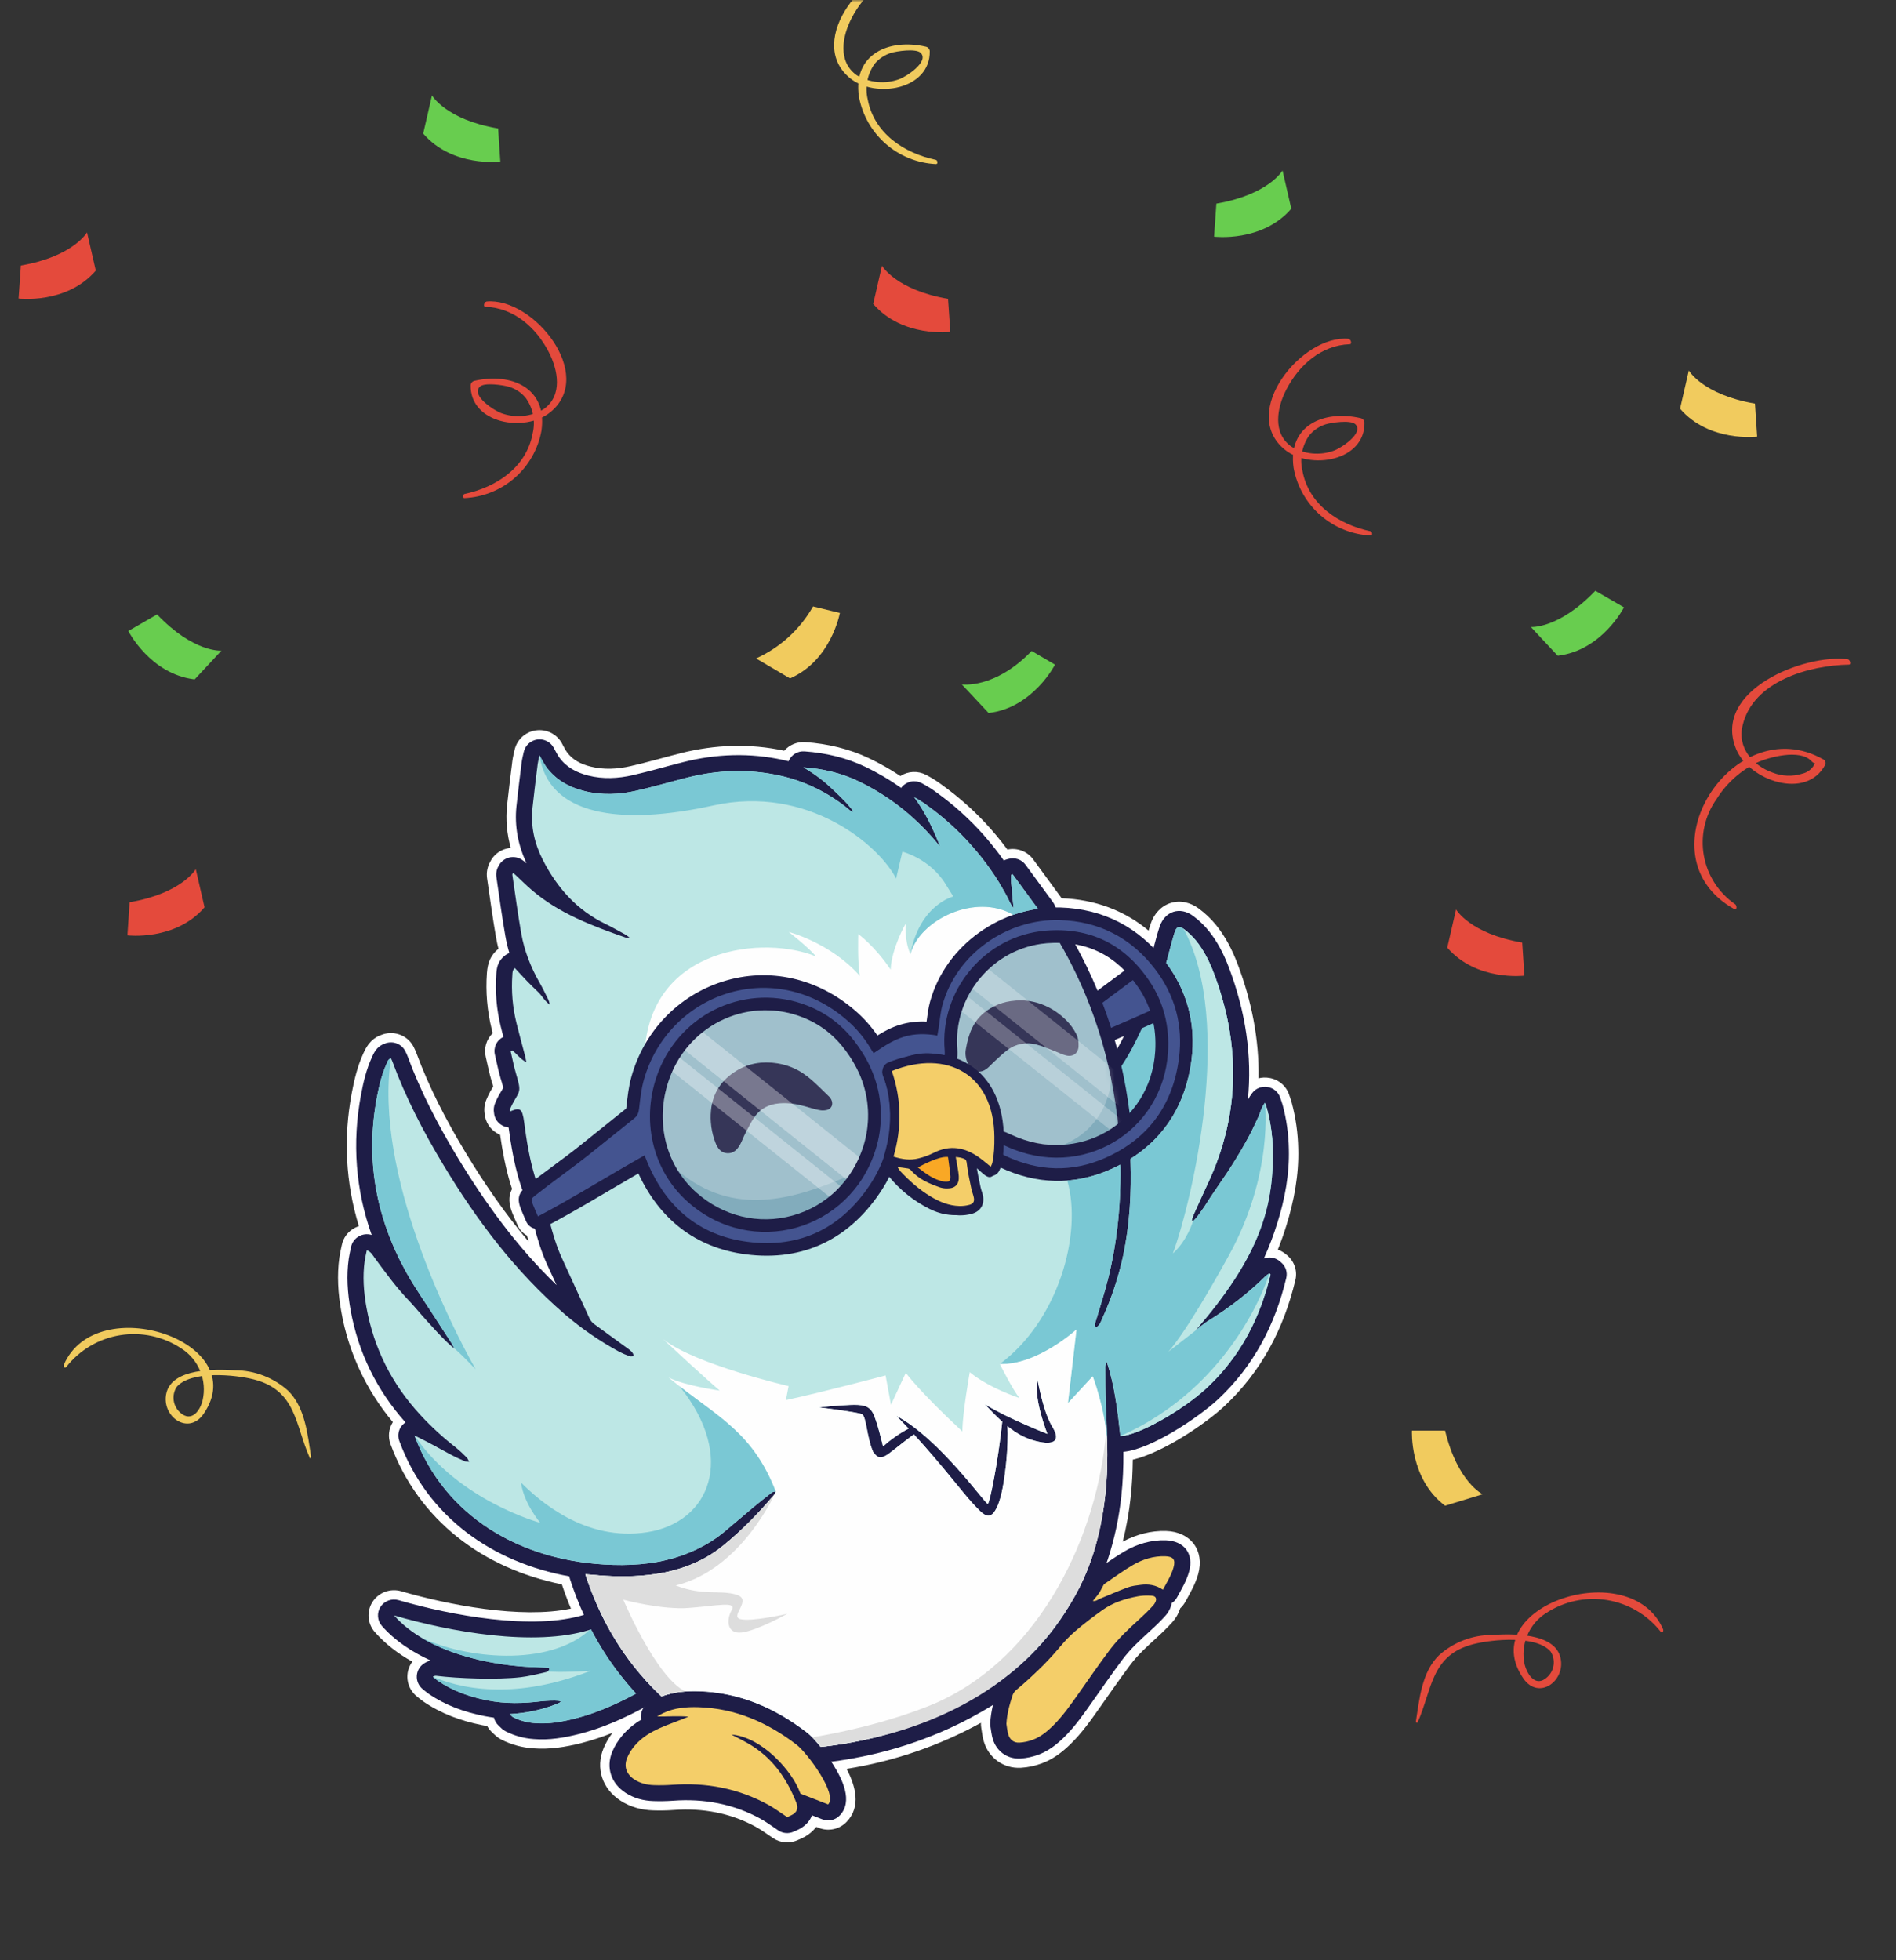 <svg fill="none" height="400" viewBox="0 0 387 400" width="387" xmlns="http://www.w3.org/2000/svg" xmlns:xlink="http://www.w3.org/1999/xlink"><rect x="0" y="0" width="387" height="400" fill="#333333" stroke="none"/><clipPath id="a"><path d="m0 0h196v227h-196z" transform="matrix(-1 0 0 1 265 149)"/></clipPath><mask id="b" height="400" maskUnits="userSpaceOnUse" width="387" x="0" y="0"><path d="m0 20c0-11.046 8.954-20 20-20h347c11.046 0 20 8.954 20 20v360c0 11.046-8.954 20-20 20h-347c-11.046 0-20-8.954-20-20z" fill="#fff"/></mask><mask id="c" height="588" maskUnits="userSpaceOnUse" width="388" x="-2" y="-13"><path d="m-2-13h388v588h-388z" fill="#f1cb5e"/></mask><mask id="d" height="46" maskUnits="userSpaceOnUse" width="36" x="193" y="190"><path d="m216.208 235.436c3.622-.017 7.598-1.234 11.243-3.58.666-.43.921-.893.841-1.698-1.369-13.711-5.38-26.57-12.419-38.489-.415-.703-.888-.932-1.684-.874-5.994.428-10.977 2.91-14.957 7.312-4.301 4.756-5.973 10.458-5.863 16.756.009.491.124.826.618 1.064 5.971 2.88 8.717 8.002 9.879 14.166.419 2.226.318 2.245 2.337 3.227 2.88 1.397 6.026 2.119 10.005 2.131" fill="#fff"/></mask><mask id="e" height="47" maskUnits="userSpaceOnUse" width="46" x="133" y="204"><path d="m156.434 204.597c-10.398-.035-19.577 7.139-22.08 17.256-2.393 9.673 1.904 20.156 10.424 25.435 9.177 5.687 21.12 3.852 28.403-4.383 7.572-8.568 7.563-20.982 1.004-29.664-2.058-2.722-4.852-4.837-8.013-6.345-3.083-1.479-6.314-2.296-9.745-2.299" fill="#fff"/></mask><g mask="url(#b)"><g mask="url(#c)"><path d="m275.287 69.153c-9.51-.937-22.401 14.947-13.074 22.584 5.173 4.236 16.434 2.403 16.292-5.519-.023-.22-.117-.426-.268-.588-.151-.162-.35-.27-.567-.308-7.474-1.711-14.886 1.507-13.624 10.182.678 3.74 2.603 7.139 5.462 9.643 2.86 2.504 6.483 3.965 10.28 4.143.448 0 .285-.773 0-.855-6.517-1.364-12.667-5.417-13.95-12.381-.289-1.233-.314-2.513-.072-3.755.242-1.243.746-2.42 1.477-3.454.871-1.047 2.023-1.824 3.32-2.24 1.12-.346 5.131-.978 6.109 0 1.751 1.812-3.014 4.887-4.439 5.376-1.408.505-2.91.694-4.398.553-1.489-.141-2.929-.608-4.217-1.368-3.95-2.77-2.973-7.983-1.058-11.669 2.586-4.989 7.107-9.042 12.931-9.245.529 0 .244-.998-.163-1.039z" fill="#e44a3c"/><path d="m186.556-6.647c-9.51-.937-22.4 14.947-13.074 22.584 5.173 4.236 16.434 2.403 16.292-5.519-.023-.22-.117-.426-.268-.588-.15-.162-.35-.27-.567-.308-7.474-1.711-14.886 1.507-13.624 10.182.678 3.74 2.603 7.139 5.463 9.643 2.859 2.504 6.482 3.965 10.279 4.143.448 0 .285-.774 0-.855-6.517-1.364-12.667-5.417-13.95-12.382-.289-1.233-.314-2.513-.072-3.756.243-1.243.746-2.42 1.477-3.454.872-1.047 2.023-1.824 3.32-2.24 1.12-.346 5.132-.978 6.109 0 1.751 1.812-3.014 4.887-4.439 5.376-1.408.505-2.909.694-4.398.553-1.489-.141-2.929-.608-4.217-1.368-3.95-2.77-2.973-7.983-1.058-11.669 2.586-4.989 7.107-9.042 12.931-9.245.529 0 .244-.998-.163-1.039z" fill="#f1cb5e"/><path d="m289.367 351.489c2.993-6.741 2.667-13.726 11.383-15.945 3.829-.978 12.891-1.874 15.762 1.527.523.821.735 1.803.597 2.767s-.617 1.846-1.35 2.487c-2.261 2.037-3.951-.407-4.542-2.566-.454-1.993-.279-4.078.501-5.967.781-1.89 2.129-3.49 3.857-4.582 3.657-2.408 8.084-3.359 12.408-2.666 4.323.694 8.23 2.982 10.95 6.414.326.407.672 0 .53-.448-6.68-15.376-38.692-4.684-28.51 10.059 3.115 4.46 8.614.53 7.575-4.195-1.14-5.233-10.06-4.968-14.01-4.704-4.004.003-7.864 1.49-10.834 4.175-3.483 3.421-3.951 8.838-4.684 13.44 0 .204.183.509.326.204z" fill="#e44a3c"/><path d="m377.15 134.542c-8.798-1.12-27.716 6.293-22.788 18.328 2.627 6.415 14.357 10.528 18.206 3.177.082-.2.084-.425.004-.626-.08-.202-.235-.364-.432-.454-18.328-10.385-37.633 19.611-18.185 30.547.611.346.59-.693.244-.957-1.678-1.149-3.11-2.621-4.212-4.33-1.103-1.709-1.853-3.621-2.208-5.623-.354-2.002-.306-4.055.143-6.039.448-1.984 1.288-3.858 2.469-5.513 1.981-3.163 4.801-5.715 8.146-7.372 2.505-1.181 8.797-2.851 11.139-.407 1.059 1.14 1.039-.285.489 1.038-.523.787-1.323 1.347-2.24 1.569-2 .635-4.157.563-6.11-.204-4.073-1.426-7.27-5.173-6.109-9.673 2.138-9.022 13.624-12.219 21.668-12.361.55 0 .203-1.039-.224-1.1z" fill="#e44a3c"/><path d="m288.199 291.958s-.55 9.857 6.761 15.335l7.677-2.342s-5.132-2.444-7.677-12.993z" fill="#f1cb5e"/><path d="m331.473 123.953s-4.46 8.797-13.522 9.876l-5.478-5.864s5.661.448 13.156-7.393z" fill="#68cd4f"/><path d="m358.66 89.109s-9.775 1.222-15.742-5.702l1.792-7.8s2.81 4.928 13.502 6.761z" fill="#f1cb5e"/><path d="m193.973 67.727s-9.775 1.222-15.742-5.702l1.793-7.8s2.81 4.928 13.481 6.761z" fill="#e44a3c"/><path d="m311.15 199.118s-9.775 1.202-15.742-5.722l1.792-7.8s2.81 4.949 13.502 6.761z" fill="#e44a3c"/><path d="m102.122 32.988s-9.775 1.202-15.742-5.722l1.792-7.8s2.81 4.949 13.502 6.761z" fill="#68cd4f"/><path d="m99.28 61.536c9.53-.937 22.401 14.927 13.074 22.564-5.152 4.256-16.434 2.403-16.292-5.519.027-.216.123-.418.273-.575.15-.158.347-.263.562-.3 7.494-1.711 14.887 1.487 13.624 10.182-.674 3.736-2.597 7.132-5.453 9.633-2.856 2.501-6.476 3.958-10.268 4.133-.468 0-.305-.773 0-.834 6.516-1.385 12.666-5.438 13.929-12.402.294-1.229.321-2.507.079-3.747s-.749-2.414-1.484-3.442c-.881-1.083-2.065-1.877-3.401-2.281-1.1-.346-5.132-.978-6.008 0-1.772 1.833 3.014 4.887 4.44 5.376 1.403.512 2.902.704 4.389.564 1.486-.141 2.923-.612 4.205-1.378 3.95-2.749 2.973-7.962 1.058-11.669-2.565-4.969-7.107-9.042-12.931-9.225-.509 0-.244-.998.163-1.038z" fill="#e44a3c"/><path d="m63.211 297.489c-2.994-6.741-2.688-13.726-11.384-15.966-3.829-.977-12.891-1.873-15.782 1.548-.518.819-.726 1.797-.588 2.756s.614 1.838 1.341 2.478c2.281 2.036 4.073-.408 4.562-2.546.456-1.996.282-4.084-.499-5.977s-2.129-3.497-3.859-4.592c-3.668-2.436-8.119-3.401-12.466-2.703s-8.273 3.008-10.993 6.471c-.305.386-.652 0-.509-.448 6.679-15.376 38.692-4.684 28.51 10.059-3.116 4.46-8.634.51-7.596-4.195 1.161-5.233 10.182-4.968 14.011-4.724 4.008.009 7.873 1.495 10.854 4.175 3.482 3.441 3.951 8.858 4.684 13.44 0 .224-.183.509-.326.224z" fill="#f1cb5e"/><path d="m-39.93 134.542c8.797-1.12 27.716 6.293 22.788 18.328-2.627 6.415-14.357 10.528-18.206 3.177-.083-.2-.084-.425-.004-.626.08-.202.235-.364.432-.454 18.328-10.385 37.633 19.611 18.185 30.547-.611.346-.591-.693-.244-.957 1.681-1.149 3.115-2.622 4.22-4.333 1.104-1.71 1.856-3.624 2.21-5.629s.305-4.06-.145-6.046-1.292-3.861-2.477-5.517c-1.981-3.164-4.801-5.715-8.146-7.372-2.505-1.181-8.797-2.851-11.139-.407-1.059 1.14-1.039-.286-.489 1.038.522.786 1.323 1.346 2.24 1.568 2.0.635 4.157.563 6.109-.203 4.073-1.426 7.27-5.173 6.109-9.673-2.138-9.022-13.624-12.219-21.668-12.362-.55 0-.204-1.038.224-1.099z" fill="#e44a3c"/><path d="m26.192 128.779s4.46 8.797 13.542 9.877l5.458-5.865s-5.661.448-13.135-7.393z" fill="#68cd4f"/><path d="m3.792 60.925s9.795 1.222 15.762-5.702l-1.792-7.8s-2.81 4.928-13.502 6.761z" fill="#e44a3c"/><path d="m247.81 48.299s9.795 1.222 15.762-5.702l-1.793-7.8s-2.81 4.928-13.501 6.761z" fill="#68cd4f"/><path d="m26.009 190.89s9.775 1.201 15.742-5.723l-1.792-7.799s-2.81 4.948-13.502 6.761z" fill="#e44a3c"/><path d="m215.335 135.641s-4.46 8.798-13.542 9.877l-5.478-5.844s6.7 1.018 14.255-6.822z" fill="#68cd4f"/><path d="m171.43 125.092s-1.751 9.714-10.182 13.359l-6.924-4.073c4.904-2.213 8.976-5.929 11.628-10.609z" fill="#f1cb5e"/></g></g><g clip-path="url(#a)"><path clip-rule="evenodd" d="m114.688 323.356c.556 1.668 1.173 3.313 1.85 4.936-10.247 2.154-25.206-.793-34.636-3.545-1.081-.316-2.236-.276-3.292.114s-1.956 1.108-2.564 2.047c-.608.939-.892 2.048-.81 3.16s.528 2.168 1.269 3.009c2.161 2.453 4.802 4.445 7.659 6.046-.795 1.071-1.143 2.403-.974 3.721.169 1.318.844 2.521 1.884 3.362.429.345.836.691 1.292 1.014 3.638 2.508 7.72 3.987 12.043 4.852.349.067.688.131 1.033.188.275.495.628.942 1.047 1.325.642.593 1.019 1.009 1.84 1.434 2.017 1.024 4.223 1.632 6.484 1.786 3.367.268 6.617-.261 9.87-1.083 2.158-.553 4.275-1.25 6.336-2.087-.734.964-1.343 2.016-1.813 3.131-1.702 4.087-.269 8.307 3.437 10.71 2.005 1.302 4.279 1.914 6.664 1.99 1.415.048 2.832.021 4.245-.08 5.861-.43 11.542.605 16.71 3.428 1.222.67 2.369 1.554 3.54 2.318.726.485 1.566.777 2.439.85s1.75-.077 2.548-.435c.255-.111.51-.221.764-.346 1.202-.524 2.253-1.338 3.057-2.367l.523.204c.962.383 2.017.47 3.03.25 1.012-.22 1.933-.737 2.645-1.483 3.01-3.11 1.808-7.368-.011-10.814 9.625-1.526 18.907-4.706 27.424-9.397-.015.353.008.708.068 1.057.158.927.247 1.808.514 2.722.979 3.358 4.014 5.597 7.573 5.4 1.468-.086 2.914-.392 4.289-.908 2.269-.847 4.119-2.246 5.831-3.917 2.33-2.269 4.159-4.874 6.022-7.516 2.037-2.893 4.049-5.806 6.17-8.637 1.531-2.045 3.475-3.818 5.364-5.528 1.12-1.018 2.208-2.073 3.225-3.194.745-.817 1.299-1.785 1.625-2.837.429-.395.788-.858 1.063-1.369 1.011-1.87 2.032-3.563 2.606-5.632 1.337-4.814-1.538-8.637-6.571-8.788-3.086-.093-6.132.728-8.831 2.184.75-2.99 1.291-6.028 1.62-9.092.278-2.538.402-5.091.428-7.644 6.076-1.413 14.789-7.255 18.775-10.994 7.485-7.025 12.044-15.747 14.407-25.627.227-.921.19-1.887-.109-2.789-.298-.902-.845-1.703-1.579-2.313l-.209-.173c-.495-.423-1.065-.751-1.681-.966.641-1.603 1.222-3.232 1.73-4.878 1.595-5.084 2.578-10.382 2.435-15.715-.059-3.185-.507-6.352-1.334-9.43-.15-.541-.349-1.059-.523-1.59-.295-.888-.831-1.679-1.55-2.286-.719-.606-1.593-1.005-2.526-1.151-.719-.122-1.456-.093-2.163.084.14-7.993-1.429-15.835-4.3-23.388-1.083-2.843-2.468-5.547-4.397-7.924-1.02-1.247-2.193-2.364-3.491-3.325-1.669-1.242-3.754-1.788-5.781-1.139-1.998.643-3.379 2.269-4.041 4.2-.162.472-.308.948-.446 1.427-5.01-4.169-11.026-6.362-17.751-6.606-.06-.093-.123-.185-.189-.275l-5.594-7.639c-.585-.807-1.395-1.428-2.33-1.788-.936-.359-1.958-.441-2.939-.234-.386-.521-.78-1.035-1.182-1.543-.716-.905-1.455-1.791-2.219-2.657-.742-.839-1.508-1.658-2.297-2.455s-1.598-1.569-2.429-2.318c-.831-.75-1.682-1.475-2.554-2.177-.864-.691-1.745-1.368-2.646-2.021-1.041-.774-2.142-1.467-3.292-2.073-.815-.425-1.73-.627-2.65-.585-.921.041-1.813.325-2.586.822-2.015-1.339-4.122-2.536-6.306-3.584-4.106-1.972-8.534-3.001-13.091-3.331-.807-.06-1.616.067-2.364.371s-1.414.777-1.946 1.381c-7.004-1.505-14.138-1.258-21.083.495-3.424.864-6.807 1.861-10.258 2.649-2.703.62-5.468.775-8.177.096-1.948-.489-3.665-1.323-4.849-2.974-.401-.557-.715-1.27-1.061-1.871-.523-.908-1.313-1.637-2.265-2.09s-2.02-.609-3.064-.447c-1.043.162-2.012.634-2.778 1.353-.766.72-1.293 1.653-1.51 2.676-.157.74-.349 1.448-.444 2.203-.371 3.018-.757 6.032-1.077 9.057-.304 2.915-.048 5.86.756 8.681-.288.027-.573.076-.853.148-.727.18-1.404.515-1.985.983s-1.05 1.056-1.375 1.724c-.577 1.021-.796 2.202-.625 3.36.597 4.027 1.126 8.066 1.833 12.077.136.77.299 1.534.488 2.292-1.642 1.356-2.206 2.909-2.356 4.972-.276 3.827.051 7.673.969 11.401.069.287.14.575.213.864-.638.619-1.103 1.39-1.351 2.24-.248.849-.27 1.747-.064 2.607.386 1.633.698 3.282 1.178 4.885.096.323.248.757.349 1.154-.202.346-.428.681-.614 1.023-.29.534-.543 1.087-.782 1.645-.4.941-.521 1.976-.349 2.983.076.775.332 1.523.748 2.184.416.662.981 1.219 1.651 1.628.239.15.489.281.749.393.487 3.37 1.11 6.718 2.094 9.988.107.345.224.705.339 1.057-.829 1.555-.636 3.172.066 4.934.327.82.698 1.625 1.047 2.437.383.909 1.064 1.663 1.933 2.142.116.422.238.841.364 1.259-4.848-5.721-9.107-11.919-12.979-18.342-3.894-6.461-7.388-13.182-9.991-20.261-.129-.346-.293-.672-.452-1.011-.53-1.126-1.454-2.025-2.602-2.529-1.147-.504-2.441-.579-3.64-.212-2.136.647-3.243 1.959-4.096 3.919-1.189 2.583-1.84 5.295-2.363 8.073-1.73 9.155-1.262 18.337 1.447 27.187-.284.092-.559.208-.824.345-.685.352-1.281.854-1.742 1.466-.461.613-.776 1.321-.92 2.072-.174.826-.366 1.639-.485 2.477-.524 3.702-.274 7.428.388 11.094 1.463 8.292 5.091 16.06 10.525 22.535-.426.664-.691 1.418-.774 2.201-.083.782.019 1.574.297 2.311 5.746 15.577 18.917 25.361 34.971 28.61" fill="#fff" fill-rule="evenodd"/><path clip-rule="evenodd" d="m87.896 338.882c-.452.121-.882.308-1.278.556-.445.274-.817.649-1.086 1.094-.269.445-.426.947-.459 1.465-.033.517.059 1.035.27 1.51.21.475.532.893.939 1.22.396.318.759.641 1.18.932 3.425 2.361 7.261 3.734 11.33 4.548.675.136 1.351.245 2.028.333.149.637.489 1.213.976 1.654.497.461.763.799 1.421 1.141 1.786.906 3.74 1.443 5.742 1.579 3.154.251 6.197-.26 9.241-1.036 4.538-1.149 8.798-3.028 12.916-5.222.36-.208.707-.439 1.037-.691.36-.252.665-.574.897-.945s.386-.785.453-1.217c.067-.431.046-.871-.063-1.295-.108-.423-.302-.82-.568-1.168-.304-.392-.576-.786-.91-1.159-2.459-2.747-4.643-5.7-6.304-9-.494-.976-1.119-1.702-1.726-2.581-.363-.539-.883-.956-1.491-1.197-.608-.24-1.275-.292-1.913-.148-.38.066-.756.151-1.128.255-10.621 3.336-27.52.125-38.034-2.937-.683-.199-1.413-.174-2.08.071-.667.246-1.236.7-1.62 1.293s-.564 1.293-.512 1.996c.052.703.333 1.37.801 1.901 2.618 2.98 6.086 5.296 9.949 7.055" fill="#1e1d47" fill-rule="evenodd"/><path d="m121.211 332.436c-.349.075-.591.106-.82.173-11.323 3.557-28.693.363-39.96-2.924 6.699 7.6 19.942 10.402 29.646 10.592.613.013 1.222.051 1.838.089.066 0 .129.089.222.16-.046.638-.616.715-1.048.812-1.598.365-3.199.767-4.824.957-4.737.551-12.845.264-17.21-.287-.249-.026-.498.042-.698.19.328.263.641.548.986.786 3.056 2.106 6.484 3.305 10.101 4.029 3.709.743 7.43.641 11.171.173.253-.032 5.66-.475 3.103.535-2.641 1.046-5.419 1.712-8.251 1.978-.399.038-.801.064-1.44.114.337.311.493.529.699.638 1.396.7 2.923 1.111 4.485 1.209 2.783.221 5.486-.263 8.164-.94 4.288-1.085 8.291-2.868 12.172-4.934.238-.147.467-.308.686-.48-.272-.345-.492-.679-.752-.971-2.655-2.964-4.988-6.144-6.786-9.703-.396-.786-.995-1.472-1.499-2.201" fill="#bde7e5"/><path clip-rule="evenodd" d="m239.188 327.157c.456-.298.827-.705 1.079-1.185.936-1.727 1.92-3.323 2.444-5.237 1.01-3.628-.983-6.271-4.781-6.392-2.953-.09-5.805.751-8.338 2.225-2.014 1.171-3.873 2.548-5.802 3.845-.563.348-1.034.825-1.372 1.391-.284.492-.523 1.067-.839 1.534-.316.466-.739.914-1.084 1.342-.361.435-.599.958-.689 1.514s-.028 1.126.177 1.651c.041.105.084.207.133.306-.946.732-1.878 1.484-2.793 2.259-1.358 1.159-2.551 2.47-3.735 3.801-2.548 2.862-5.208 5.647-8.172 8.095-.829.65-1.458 1.515-1.819 2.499-.75 2.227-1.339 4.457-1.475 6.812-.014.242-.001.486.04.725.147.864.217 1.66.465 2.51.736 2.526 2.948 4.179 5.625 4.032 1.273-.076 2.526-.342 3.718-.789 2.011-.752 3.646-2.013 5.163-3.493 2.248-2.191 3.997-4.703 5.793-7.256 2.049-2.907 4.071-5.835 6.203-8.684 1.606-2.143 3.627-4.001 5.609-5.801 1.075-.976 2.118-1.988 3.094-3.064.685-.744 1.151-1.66 1.346-2.648" fill="#1e1d47" fill-rule="evenodd"/><path d="m205.418 351.805c.121.717.175 1.455.381 2.149.319 1.099 1.136 1.747 2.281 1.683.937-.057 1.861-.254 2.738-.584 1.557-.581 2.839-1.617 4.015-2.764 2.094-2.039 3.733-4.426 5.411-6.794 2.066-2.937 4.107-5.888 6.257-8.76 1.746-2.324 3.875-4.305 6.027-6.261.997-.905 1.967-1.846 2.871-2.841.325-.358.65-.97.562-1.382-.139-.643-.911-.603-1.464-.619-.738-.029-1.477.019-2.204.145-2.605.484-5.116 1.273-7.286 2.823-1.895 1.353-3.753 2.764-5.522 4.279-1.234 1.054-2.334 2.272-3.415 3.486-2.665 2.994-5.431 5.873-8.531 8.442-.357.269-.636.627-.808 1.037-.65 1.929-1.191 3.892-1.309 5.965m31.941-27.371c.873-1.604 1.737-2.983 2.177-4.564.439-1.58-.044-2.218-1.713-2.269-2.366-.071-4.571.616-6.571 1.779-1.941 1.128-3.753 2.475-5.619 3.731-.144.08-.27.189-.368.32-.325.56-.585 1.159-.941 1.696s-.784.992-1.264 1.588c.644.119.967-.24 1.353-.399 1.92-.795 3.84-1.638 5.793-2.36.833-.308 1.756-.406 2.65-.518 1.543-.187 3.03-.002 4.508.993z" fill="#f4ce69"/><path clip-rule="evenodd" d="m75.863 252.033c-.441-.137-.905-.181-1.364-.129-.459.053-.901.2-1.299.433-.398.232-.741.545-1.009.918s-.453.797-.543 1.245c-.161.789-.349 1.567-.466 2.367-.496 3.508-.251 7.022.375 10.497 1.571 8.679 5.339 16.341 11.2 22.919-.131.09-.256.19-.374.297-.487.43-.831.996-.986 1.623-.156.627-.116 1.286.114 1.891 5.744 15.569 19.083 24.796 34.699 27.62.029.192.074.381.135.565 3.409 10.444 8.928 19.438 17.051 26.914.348.418.794.744 1.3.95.725.293 1.529.333 2.28.114 3.92-1.154 7.945-.592 11.855.285 3.213.722 6.133 1.994 8.617 4.167.829.725 1.658 1.074 2.501 1.679 1.002.719 1.993 1.453 2.943 2.246 1.122.927 2.405 1.382 3.875 1.236 12.741-1.243 24.691-5.047 35.607-11.722 15.656-9.579 24.547-24.864 26.511-42.812.311-3.005.452-6.026.422-9.047 5.617-.463 15.521-7.153 19.375-10.765 7.214-6.774 11.591-15.166 13.859-24.686.146-.582.124-1.193-.065-1.763-.188-.57-.536-1.075-1.002-1.459l-.215-.183c-.442-.384-.981-.643-1.56-.747s-1.176-.051-1.726.155c1.069-2.36 1.989-4.783 2.754-7.256 1.536-4.895 2.485-9.953 2.346-15.096-.053-3.034-.478-6.05-1.266-8.983-.139-.504-.328-.991-.497-1.485-.183-.563-.521-1.064-.976-1.448-.455-.383-1.008-.634-1.599-.724-.586-.104-1.191-.044-1.746.172-.554.216-1.038.581-1.395 1.053-.347.443-.646.922-.892 1.427.914-8.993-.452-18.068-3.908-27.153-1.009-2.655-2.296-5.182-4.097-7.404-.918-1.123-1.973-2.13-3.142-2.997-2.7-2.016-5.784-.979-6.854 2.154-.445 1.298-.766 2.621-1.131 3.939-.223.805-.396 1.641-.66 2.432-.262.762-.343 1.573-.237 2.37.106.798.396 1.56.848 2.229 1.746 2.721 2.957 5.687 3.4 8.893 1.318 9.541-1.689 17.318-9.305 23.357-.489.382-.916.836-1.267 1.346-.439.036-.866.158-1.257.359-3.445 1.75-7.023 2.783-10.907 2.823-3.883.039-7.493-.918-10.978-2.572-.732-.344-1.565-.41-2.343-.188-.778.223-1.446.72-1.88 1.397l-.237-.201c-.443-.376-.831-.535-1.316-.796-.538-.29-1.147-.425-1.759-.391-.611.035-1.201.237-1.702.586-.501.348-.894.828-1.135 1.385-.241.558-.319 1.17-.227 1.77.1.644.138 1.238.327 1.876.412 1.392.843 2.779 1.295 4.159.067.211.12.425.159.643-.213.062-.43.109-.65.14-1.592.228-3.077-.118-4.501-.828-2.827-1.41-5.316-3.404-7.298-5.847-.229-.28-.45-.565-.674-.847-.34-.426-.784-.762-1.289-.975-.506-.214-1.058-.299-1.605-.247-.547.051-1.072.238-1.528.542s-.827.716-1.081 1.199c-4.781 9.128-11.837 14.581-22.516 14.305-10.57-.276-17.454-5.839-21.746-15.166-.19-.413-.465-.782-.807-1.084s-.744-.529-1.181-.668c-.436-.139-.897-.186-1.353-.138s-.896.19-1.294.417l-18.386 10.468c-.525.29-.958.72-1.249 1.241s-.429 1.112-.399 1.706c-.011.427.034.852.135 1.267.736 2.836 1.571 5.626 2.81 8.292.617 1.323 1.226 2.647 1.829 3.973-8.015-7.719-14.557-16.688-20.305-26.223-3.959-6.565-7.505-13.388-10.144-20.587-.114-.304-.251-.563-.389-.851-.334-.712-.917-1.28-1.642-1.597-.725-.318-1.542-.364-2.299-.131-1.62.491-2.297 1.476-2.904 2.873-1.127 2.446-1.735 5.01-2.232 7.653-1.869 9.909-1.072 19.496 2.173 28.634m129.029-76.423c-.622-.887-1.27-1.754-1.942-2.603-.699-.878-1.416-1.737-2.154-2.578-.717-.815-1.46-1.61-2.229-2.384-.769-.773-1.554-1.522-2.353-2.245-.803-.726-1.627-1.428-2.472-2.108-.839-.675-1.701-1.326-2.574-1.96-.963-.715-1.98-1.354-3.042-1.913-.656-.346-1.412-.46-2.142-.323-.731.138-1.392.519-1.873 1.08-.063.071-.12.143-.174.218-2.307-1.636-4.751-3.074-7.305-4.298-3.905-1.876-8.081-2.84-12.393-3.155-.693-.056-1.386.11-1.977.472-.591.363-1.049.903-1.307 1.542-.35-.086-.699-.172-1.048-.247-6.807-1.506-13.7-1.28-20.451.427-3.438.864-6.844 1.868-10.298 2.659-3.006.691-6.067.841-9.076.086-2.404-.601-4.477-1.682-5.935-3.712-.426-.591-.796-1.382-1.164-2.032-.33-.575-.83-1.038-1.433-1.325s-1.28-.386-1.941-.283c-.66.104-1.274.404-1.758.861s-.816 1.049-.951 1.697c-.145.681-.328 1.348-.415 2.041-.37 3.005-.756 6.011-1.072 9.024-.429 4.071.349 7.986 2.077 11.657l-.091-.085c-.226-.198-.463-.383-.71-.554-.388-.289-.836-.489-1.311-.585-.476-.097-.967-.089-1.439.025-.471.113-.912.328-1.29.63-.377.302-.683.682-.894 1.115-.395.67-.548 1.452-.437 2.219.595 4.012 1.123 8.033 1.826 12.027.209 1.183.485 2.353.826 3.505-.355.128-.685.315-.976.553-1.26 1.036-1.583 2.145-1.695 3.669-.262 3.629.049 7.276.92 10.811.17.691.344 1.382.524 2.073-.663.324-1.194.862-1.507 1.525s-.388 1.412-.214 2.123c.377 1.598.679 3.203 1.148 4.78.134.447.461 1.441.524 1.986-.238.5-.685 1.158-.939 1.628-.255.47-.489.981-.699 1.485-.269.636-.344 1.337-.216 2.015.041.495.2.974.464 1.397.263.423.624.779 1.053 1.038.437.279.935.45 1.452.5.499 3.695 1.128 7.364 2.205 10.943.144.479.305.95.459 1.424.15.466.405.893.745 1.248.341.355.758.63 1.22.803.463.174.959.242 1.452.199s.97-.195 1.395-.445c.49-.289.872-.455 1.321-.854 5.399-4.78 11.204-9.086 16.901-13.502 1.374-1.064 2.067-2.418 2.269-4.109 1.304-11.037 8.637-20.139 19.931-22.16 6.916-1.234 13.077.418 18.734 4.396 1.436 1.591 2.885 3.172 4.295 4.785.473.541.891 1.239 1.313 1.826.485.676 1.211 1.143 2.032 1.306s1.674.01 2.384-.428c.36-.221.723-.439 1.079-.665 1.745-1.114 3.628-1.778 5.725-1.748.637.008 1.351.155 1.991.228.849.094 1.701-.141 2.377-.657.677-.516 1.124-1.271 1.248-2.107 1.746-11.882 8.326-18.699 20.122-21.335.531-.118 1.024-.366 1.434-.719.411-.354.726-.803.918-1.307s.255-1.048.183-1.581c-.073-.534-.278-1.042-.598-1.478l-5.594-7.639c-.393-.547-.95-.958-1.591-1.174-.642-.217-1.336-.23-1.985-.035l-.262.074c-.213.058-.421.137-.62.233z" fill="#1e1d47" fill-rule="evenodd"/><path d="m180.683 239.159c-5.423 10.364-13.656 16.369-25.516 16.065-11.812-.307-19.83-6.564-24.654-17.071l-18.389 10.47c-.008.195.003.389.034.581.686 2.641 1.454 5.251 2.618 7.742 1.892 4.063 3.709 8.159 5.597 12.224.248.458.603.85 1.035 1.144 2.238 1.656 4.512 3.265 6.753 4.916.501.37 1.083.732 1.212 1.555-.349 0-.639.072-.873-.014-.735-.255-1.451-.563-2.142-.921-3.964-2.157-7.687-4.722-11.106-7.654-10.092-8.714-17.96-19.175-24.774-30.492-4.07-6.751-7.689-13.732-10.412-21.141-.07-.186-.174-.362-.276-.584-.588.173-.686.691-.873 1.106-1.014 2.201-1.546 4.54-1.993 6.91-2.367 12.545-.227 24.376 5.91 35.512 1.766 3.206 3.905 6.218 5.884 9.302 1.145 1.784 2.316 3.552 3.465 5.334.19.296.325.626.524 1.018-1.419-.878-5.812-5.855-6.689-6.843-.785-.886-1.532-1.807-2.351-2.662-2.672-2.779-4.941-5.873-7.21-8.969-.395-.54-.71-1.188-1.585-1.554-.157.777-.333 1.471-.433 2.178-.449 3.177-.209 6.338.349 9.473 1.513 8.391 5.215 15.72 11.026 21.996 2.249 2.434 4.699 4.678 7.324 6.71.757.626 1.476 1.295 2.154 2.004.175.172.264.452.476.837-.408-.044-.654-.017-.85-.101-.899-.394-1.803-.785-2.672-1.243-2.543-1.34-5.025-2.807-7.638-4.009 6.006 16.281 21.468 25.836 40.494 26.391 4.965.145 9.851-.346 14.541-2.099 2.943-1.101 5.678-2.578 8.1-4.576 2.051-1.692 4.053-3.443 6.097-5.145 1.198-.995 2.419-1.954 3.641-2.904.248-.18.553-.263.859-.235-.089.237-.206.463-.349.672-3.166 3.758-6.591 7.273-10.412 10.376-4.424 3.591-9.626 5.355-15.256 5.975-3.816.425-7.63.345-11.442-.043-.401-.042-.804-.059-1.41-.102 3.285 10.066 8.598 18.681 16.515 25.851-.108-.022-.021.026.047 0 4.538-1.333 9.033-.777 13.522.232 3.749.841 7.157 2.353 10.068 4.901.668.584 1.522.958 2.253 1.482 1.063.762 2.116 1.544 3.123 2.377.445.368.862.553 1.442.496 12.258-1.196 23.697-4.837 34.198-11.253 14.89-9.106 23.127-23.565 24.96-40.388.666-6.102.375-12.186.094-18.284-.121-2.591-.091-5.205-.108-7.808.016-.358.123-.705.309-1.012 1.619 4.952 2.228 10.067 2.778 15.177 3.35.03 12.71-5.182 17.723-9.896 6.769-6.354 10.808-14.195 12.917-23.071l-.227-.192c-.222.11-.432.242-.625.396-3.556 3.506-7.506 6.596-11.775 9.209-.963.594-1.812 1.373-2.737 2.085-.314-.537.095-.77.302-1.012 1.278-1.486 2.585-2.949 3.882-4.417 4.542-5.122 7.43-11.094 9.45-17.539 1.435-4.575 2.328-9.234 2.199-14.046-.047-2.77-.433-5.523-1.15-8.201-.105-.378-.251-.748-.442-1.307-.769.988-.939 2.036-1.377 2.954-.457.96-.888 1.928-1.358 2.872-.459.909-.955 1.8-1.459 2.687-.524.921-1.063 1.834-1.618 2.739-.552.906-1.115 1.806-1.697 2.692-.581.886-1.193 1.753-1.79 2.631-.575.843-1.156 1.681-1.718 2.531-.585.886-1.117 1.805-1.745 2.665-.597.831-1.152 1.714-1.931 2.393l-.262-.142c.094-.373.211-.74.349-1.099.969-2.154 1.938-4.31 2.94-6.448 6.632-14.181 6.704-28.543 1.188-43.047-.885-2.327-2.003-4.564-3.585-6.515-.747-.912-1.606-1.729-2.557-2.432-.872-.655-1.396-.446-1.759.598-.421 1.23-.726 2.5-1.074 3.754-.239.863-.425 1.743-.708 2.591-.225.677-.131 1.221.26 1.829 2.016 3.127 3.379 6.528 3.887 10.201 1.48 10.71-1.945 19.55-10.506 26.34-.689.546-.949 1.073-.921 1.935.206 6.483-.126 12.934-1.465 19.305-.95 4.459-2.386 8.803-4.281 12.956-.302.668-.505 1.449-1.32 1.86-.405-.582-.082-1.073.056-1.546.627-2.147 1.318-4.279 1.92-6.435 2.25-8.102 3.131-16.371 3.037-24.754 0-.346-.056-.707-.101-1.268-3.975 2.017-8.029 3.137-12.375 3.182-4.347.045-8.445-.999-12.437-2.892-.207.643-.363 1.138-.523 1.629-.547 1.6-1.355 1.81-2.61.691-.672-.6-1.351-1.19-2.035-1.771-.145-.124-.34-.19-.749-.409.096.625.114 1.052.231 1.451.405 1.365.828 2.724 1.27 4.077.936 2.883-.106 4.565-3.15 5.001-2.269.325-4.427-.132-6.458-1.142-3.245-1.617-6.102-3.903-8.378-6.704-.203-.251-.402-.503-.698-.881m-76.457-24.631c.363 1.536.652 3.092 1.103 4.602 1.145 3.847.761 3.443-.672 6.076-.213.392-.397.803-.573 1.209-.04.09.011.219.028.427.349-.132.634-.258.932-.346.859-.264 1.335-.045 1.604.819.158.547.268 1.105.33 1.67.492 3.756 1.093 7.487 2.187 11.125.126.418.267.831.44 1.362.349-.206.611-.308.808-.482 5.456-4.837 11.309-9.178 17.065-13.647.677-.519.931-1.094 1.03-1.926 1.711-14.447 11.813-23.05 22.617-24.976 7.919-1.413 15.069.518 21.53 5.165 1.528 1.693 3.071 3.374 4.572 5.089.532.612.958 1.313 1.502 2.073.369-.226.699-.427 1.035-.637 2.301-1.467 4.799-2.307 7.553-2.267.77.01 1.536.161 2.314.249 1.92-13.155 9.457-21.094 22.653-24.043-1.908-2.603-3.751-5.122-5.595-7.639l-.261.074c-.222 1.089.09 2.186.127 3.272.037 1.121.206 2.246.339 3.566-.742-.873-1.014-1.835-1.501-2.666-.515-.879-.988-1.783-1.521-2.651-.532-.869-1.099-1.719-1.686-2.554-.586-.834-1.197-1.653-1.831-2.453-.659-.832-1.34-1.647-2.042-2.444-.676-.766-1.374-1.514-2.094-2.246-.721-.731-1.46-1.436-2.219-2.116-.76-.684-1.538-1.347-2.335-1.99-.796-.643-1.611-1.261-2.444-1.864-.829-.615-1.704-1.167-2.618-1.65 2.297 3.141 3.917 6.566 5.301 10.108-4.577-5.701-10.097-10.206-16.697-13.376-3.505-1.683-7.252-2.55-11.207-2.828.755.484 1.53.943 2.269 1.458.738.515 1.457 1.061 2.145 1.641.719.605 1.396 1.26 2.077 1.9.653.621 1.299 1.248 1.92 1.901.653.672 1.26 1.388 1.815 2.142-.63 0-.979-.484-1.396-.81-4.05-3.193-8.574-5.42-13.632-6.539-6.338-1.399-12.649-1.182-18.922.403-3.463.872-6.893 1.877-10.372 2.674-3.517.805-7.084.958-10.628.07-3.157-.791-5.878-2.299-7.81-4.976-.461-.643-.802-1.369-1.344-2.308-.163.762-.306 1.257-.369 1.763-.368 2.987-.752 5.974-1.066 8.966-.395 3.75.41 7.281 2.122 10.627 2.901 5.672 6.942 10.241 12.808 13.069 1.329.641 2.61 1.382 3.907 2.081.274.151.523.346.961.664-.349.05-.495.117-.604.079-6.878-2.398-13.686-4.92-19.316-9.741-1.18-1.009-2.269-2.113-3.414-3.17-.116-.105-.252-.188-.435-.325-.066.145-.154.246-.141.33.59 3.973 1.111 7.976 1.81 11.941.633 3.591 1.949 6.966 3.775 10.145.649 1.128 1.203 2.313 1.786 3.479.103.206.138.446.289.966-1.166-.81-1.626-1.873-2.429-2.61-.803-.738-1.59-1.534-2.357-2.326-.766-.791-1.55-1.66-2.358-2.53-.523.43-.478.938-.511 1.394-.238 3.293.044 6.604.836 9.812.541 2.213 1.157 4.406 1.733 6.612.096.368.156.745.292 1.408-1.334-.711-1.973-1.76-2.908-2.427z" fill="#bde7e5"/><path clip-rule="evenodd" d="m209.565 188.913c-7.437-8.128-21.713-2.054-23.75 5.841-1.309-3.143-.932-6.29-.932-6.29s-2.901 5.01-3.091 9.418c-3.252-4.837-6.605-7.255-6.605-7.255s-.187 5.89.33 8.561c-5.896-6.758-14.531-8.997-14.531-8.997s4.09 3.157 5.559 5.01c-10.273-4.298-33.922-2.258-34.992 19.85 15.927 10.208 53.304 2.818 53.304 2.818s23.717-13.524 24.708-28.956z" fill="#fefefe" fill-rule="evenodd"/><path clip-rule="evenodd" d="m235.328 204.771c-.955.529-1.92 1.037-2.849 1.609-.756.47-1.168 1.121-1.526 1.9-1.298 2.812-2.674 5.621-4.442 8.181-.566.824-.792 1.831-.633 2.814.64 3.502 1.316 6.997 1.983 10.493.084.443.284.857.581 1.2.296.343.679.602 1.109.753.43.15.892.186 1.34.104.449-.082.867-.279 1.214-.571 3.579-3.008 5.975-7.283 7.157-11.747 1.134-4.279 1.234-9.076-.191-13.302-.121-.36-.321-.689-.585-.964-.265-.274-.588-.488-.945-.625-.358-.137-.742-.194-1.125-.167-.382.027-.754.137-1.088.322z" fill="#1e1d47" fill-rule="evenodd"/><path d="m230.419 229.284c6.23-5.236 8.574-15.158 6.183-22.267-.929.518-1.856.995-2.737 1.544-.25.154-.41.498-.543.785-1.365 2.955-2.793 5.873-4.662 8.565-.178.265-.256.583-.22.9.635 3.468 1.304 6.932 1.979 10.473z" fill="#7ac8d4"/><path clip-rule="evenodd" d="m230.938 197.023-8.253 6.145c-.447.327-.775.788-.935 1.314-.16.527-.144 1.091.047 1.607l1.745 4.88c.12.334.308.639.553.898.244.258.54.464.868.605.328.14.682.213 1.04.212.357 0 .711-.074 1.039-.215 1.703-.74 3.411-1.474 5.111-2.22s3.36-1.489 5.04-2.235c.506-.218.927-.592 1.201-1.065.275-.473.388-1.021.323-1.563-.27-2.47-2.604-6.447-4.418-8.166-.444-.424-1.027-.677-1.644-.713-.616-.036-1.225.147-1.717.516z" fill="#1e1d47" fill-rule="evenodd"/><path d="m224.251 205.224c.569 1.589 1.142 3.187 1.746 4.88 1.745-.76 3.429-1.48 5.102-2.214 1.672-.734 3.344-1.482 5.03-2.23-.175-1.642-2.081-5.114-3.629-6.58l-8.252 6.144" fill="#445490"/><path clip-rule="evenodd" d="m216.21 238.013c4.477 0 8.936-1.598 12.661-3.997 1.491-.959 2.187-2.353 2.011-4.111-1.396-14.069-5.544-27.32-12.761-39.542-.913-1.545-2.321-2.272-4.119-2.144-6.652.477-12.271 3.254-16.711 8.166-4.728 5.229-6.647 11.574-6.524 18.515.026 1.482.708 2.674 2.078 3.335 5.165 2.49 7.443 6.91 8.461 12.316.565 2.997.912 3.689 3.75 5.066 3.556 1.728 7.209 2.398 11.154 2.396z" fill="#1e1d47" fill-rule="evenodd"/><path d="m216.208 235.436c3.622-.017 7.598-1.234 11.243-3.58.666-.43.921-.893.841-1.698-1.369-13.711-5.38-26.57-12.419-38.489-.415-.703-.888-.932-1.684-.874-5.994.428-10.977 2.91-14.957 7.312-4.301 4.756-5.973 10.458-5.863 16.756.009.491.124.826.618 1.064 5.971 2.88 8.717 8.002 9.879 14.166.419 2.226.318 2.245 2.337 3.227 2.88 1.397 6.026 2.119 10.005 2.131" fill="#82acbc"/><g mask="url(#d)"><path d="m208.448 204.156c3.295.047 6.549 1.43 9.212 4.079.833.838 1.527 1.8 2.056 2.852.365.722.47 1.649.43 2.473-.068 1.439-1.161 2.189-2.57 1.842-.748-.183-1.446-.563-2.174-.834-1.302-.488-2.582-1.077-3.924-1.412-.997-.267-2.043-.302-3.057-.104-1.013.198-1.967.624-2.787 1.246-.981.724-1.848 1.603-2.754 2.419-.485.438-.908.95-1.417 1.352-1.409 1.109-2.947.765-3.793-.822-.522-.939-.712-2.022-.541-3.08.532-3.085 1.489-5.939 4.266-7.893 1.991-1.399 4.136-2.113 7.06-2.13" fill="#363658"/><path clip-rule="evenodd" d="m234.347 232.827-49.691-39.732c-.266-.213-.572-.372-.901-.467-.328-.096-.672-.127-1.012-.092-.341.036-.671.138-.971.3-.301.162-.566.381-.782.645-.9 1.103.95 1.487 2.067 2.378l49.45 39.432c1.117.889 1.328 2.264 2.229 1.16.434-.532.637-1.213.564-1.893s-.416-1.304-.953-1.734m4.428-5.447-49.693-39.732c-.264-.227-.571-.399-.904-.505-.332-.107-.683-.146-1.032-.116-.348.031-.687.13-.995.293-.309.162-.581.385-.801.654s-.383.579-.479.912-.123.681-.08 1.025c.043.343.155.674.33.974s.409.561.689.769l49.692 39.737c.266.213.572.372.899.467.328.096.672.127 1.012.091.34-.035.67-.137.97-.299.3-.161.565-.38.78-.643s.375-.566.472-.89c.097-.325.128-.665.092-1.001-.036-.337-.139-.663-.302-.96s-.384-.56-.65-.773z" fill="#fff" fill-rule="evenodd" opacity=".26"/></g><path d="m156.434 204.597c-10.398-.035-19.577 7.139-22.08 17.256-2.393 9.673 1.904 20.156 10.424 25.435 9.177 5.687 21.12 3.852 28.403-4.383 7.572-8.568 7.563-20.982 1.004-29.664-2.058-2.722-4.852-4.837-8.013-6.345-3.083-1.479-6.314-2.296-9.745-2.299" fill="#82acbc"/><g mask="url(#e)"><path d="m156.203 216.822c3.491 0 6.284 1.037 8.689 2.937 1.571 1.239 2.945 2.709 4.397 4.085.172.175.311.379.412.602.441.929.043 1.864-.967 2.095-.518.108-1.053.108-1.571 0-.925-.183-1.829-.468-2.737-.726-1.745-.495-3.52-.791-5.353-.637-2.095.173-3.817 1.037-5.016 2.728-.749 1.057-1.315 2.245-1.92 3.394-.381.719-.643 1.5-1.029 2.215-.565 1.05-1.349 1.924-2.668 1.848-1.32-.076-1.99-1.048-2.412-2.161-.813-2.099-1.123-4.356-.906-6.594.349-3.529 2.112-6.191 5.128-8.046 1.784-1.118 3.849-1.716 5.96-1.728" fill="#363658"/><path clip-rule="evenodd" d="m180.125 248.945-49.698-39.739c-.539-.427-1.226-.626-1.913-.554-.686.072-1.316.41-1.752.939-.901 1.104.949 1.489 2.066 2.379l49.457 39.436c1.117.892 1.328 2.267 2.229 1.163.215-.264.376-.567.473-.891.097-.325.128-.666.092-1.003s-.139-.663-.303-.961c-.164-.297-.385-.56-.651-.773m4.428-5.448-49.693-39.732c-.265-.218-.572-.382-.901-.482-.33-.1-.677-.134-1.02-.1s-.676.135-.98.297c-.303.162-.571.383-.788.648-.217.266-.378.571-.474.899-.097.328-.126.671-.088 1.01.039.34.145.668.313.966s.395.56.666.771l49.692 39.732c.538.419 1.222.611 1.902.535s1.303-.415 1.733-.942.634-1.2.566-1.875c-.068-.674-.401-1.295-.928-1.727z" fill="#fff" fill-rule="evenodd" opacity=".33"/></g><path clip-rule="evenodd" d="m177.182 227.458c.022 2.178-.298 4.346-.95 6.426-2.159 6.879-7.392 12.224-14.443 14.183-7.017 1.952-14.253.098-19.654-4.692-6.721-5.963-8.516-15.45-5.332-23.692 2.012-5.212 5.934-9.439 11.083-11.73 2.507-1.113 5.215-1.714 7.961-1.768 2.747-.053 5.477.442 8.026 1.456 3.623 1.428 6.481 3.71 8.776 6.825 2.882 3.909 4.489 8.129 4.538 12.992m1.903-16.126c-1.307-1.917-2.865-3.653-4.635-5.163-7.505-6.468-17.386-8.872-26.939-5.849-9.174 2.904-16.038 10.218-18.622 19.363-.581 2.061-.809 4.17-1.047 6.29-.008.091-.023.181-.045.269-3.161 2.522-6.301 5.072-9.467 7.591-3.467 2.764-7.136 5.286-10.607 8.044-1.933 1.534-2.27 2.706-1.357 4.989.321.805.679 1.595 1.021 2.391.141.328.35.624.612.868.262.245.573.433.912.552.34.12.7.168 1.06.143.359-.026.709-.125 1.028-.291 6.564-3.428 12.876-7.347 19.299-11.042 4.245 9.173 11.502 15.136 21.896 16.497 11.976 1.57 21.537-3.336 27.926-13.355 3.768-5.915 4.911-12.599 3.852-19.47-.203-1.325-.62-2.567-1.065-3.816 2.313-1.135 4.821-2.084 7.455-1.738.698.09 1.382.204 2.072.307.37.055.748.031 1.108-.072s.694-.281.978-.523.512-.541.668-.878.237-.704.237-1.075c0-.388.023-.76-.012-1.15-.457-5.287 1.215-10.538 4.652-14.609 3.409-4.069 8.252-6.667 13.591-7.106 8.083-.663 14.247 2.433 18.732 9.087 2.659 3.942 3.704 8.292 3.402 12.997-.946 14.739-15.798 23.252-29.288 17.028-.379-.173-.761-.345-1.143-.508-.348-.154-.726-.23-1.107-.223-.381.006-.756.095-1.098.261-.342.165-.643.403-.883.697-.239.293-.41.635-.501 1.001-.684 2.745-.283 4.16 2.398 5.418 7.361 3.455 14.99 3.714 22.457.414 9.698-4.286 15.257-12.013 16.582-22.393.939-7.304-.901-14.184-5.394-20.056-5.329-6.965-12.59-10.76-21.432-11.019-12.003-.346-23.37 7.685-26.552 19.232-.371 1.35-.523 2.701-.708 4.064-1.857-.106-3.717.116-5.495.657-1.651.511-3.121 1.29-4.547 2.176z" fill="#1e1d47" fill-rule="evenodd"/><path d="m192.828 215.364c0-.373.021-.649 0-.922-1.103-12.294 8.204-23.494 20.619-24.509 8.993-.74 16.076 2.753 21.12 10.223 2.985 4.427 4.171 9.328 3.84 14.59-1.047 16.3-17.608 26.297-32.989 19.201-.359-.173-.723-.322-1.103-.489-.422 1.698-.394 1.822.988 2.472 6.697 3.144 13.529 3.37 20.278.387 8.867-3.918 13.85-10.883 15.069-20.364.855-6.657-.793-12.828-4.888-18.176-4.841-6.328-11.361-9.762-19.433-9.999-10.647-.311-21.05 6.769-23.963 17.334-.43 1.555-.54 3.206-.8 4.811-.069.43-.145.864-.237 1.415-2.384-.415-4.66-.417-6.901.276-2.242.693-4.125 1.985-6.109 3.325-.241-.376-.468-.704-.669-1.048-1.296-2.181-2.947-4.134-4.887-5.78-15.011-12.946-36.363-5.373-41.343 12.265-.537 1.9-.747 3.909-.972 5.884-.094.836-.335 1.458-.986 1.977-3.166 2.528-6.311 5.079-9.481 7.601-2.88 2.293-7.725 5.755-10.609 8.045-1.047.828-1.035.852-.564 2.035.299.746.63 1.479.995 2.329 6.774-3.545 15.098-8.717 21.769-12.459.253.645.419 1.095.606 1.536 3.824 9.038 10.5 14.815 20.355 16.105 10.965 1.437 19.516-2.956 25.389-12.175 3.439-5.395 4.453-11.401 3.482-17.707-.209-1.354-.698-2.674-1.171-3.973-.26-.722-.174-1.259.398-1.727.33-.303.693-.568 1.082-.791 2.831-1.391 5.752-2.431 8.996-2.004.648.084 1.294.191 2.119.314m-13.042 12.072c.036 2.445-.324 4.88-1.068 7.212-5.219 16.634-25.274 22.219-38.321 10.646-7.355-6.524-9.685-17.06-6.025-26.532 4.742-12.275 18.299-18.311 30.465-13.516 4.049 1.596 7.308 4.162 9.917 7.701 3.214 4.361 5.003 9.097 5.032 14.487z" fill="#445490"/><path clip-rule="evenodd" d="m130.895 350.95c-1.459.846-2.762 1.932-3.852 3.211-.857.997-1.554 2.118-2.067 3.324-1.353 3.251-.222 6.495 2.716 8.404 1.709 1.111 3.643 1.615 5.673 1.679 1.347.046 2.696.021 4.04-.074 6.263-.46 12.262.642 17.781 3.657 1.265.691 2.465 1.606 3.665 2.399.457.308.986.495 1.536.541.551.046 1.104-.05 1.606-.278l.746-.328c1.502-.681 2.532-1.74 2.996-3.015l2.081.81c.607.245 1.274.302 1.914.163s1.222-.468 1.669-.942c2.793-2.886.496-7.412-1.237-10.214-1.318-2.13-3.608-5.297-5.586-6.81-6.458-4.944-13.672-8.071-21.912-8.323-3.038-.093-5.95.211-8.727 1.517-.51.238-.965.518-1.454.8-.608.334-1.092.852-1.38 1.478-.289.626-.367 1.328-.222 2.001" fill="#1e1d47" fill-rule="evenodd"/><path d="m134.118 350.302c2.142.047 4.097-.162 6.413.038-3.84 1.646-8.175 2.626-10.972 5.917-.638.741-1.158 1.574-1.543 2.47-.743 1.784-.157 3.377 1.481 4.441 1.204.783 2.562 1.102 3.972 1.147 1.232.042 2.464.019 3.693-.067 6.933-.518 13.503.717 19.614 4.053 1.312.717 2.517 1.629 3.899 2.536.114-.05.412-.173.709-.313 1.251-.567 1.646-1.382 1.145-2.652-2.028-5.141-5.107-9.449-10.08-12.21-.993-.551-2.007-1.064-3.165-1.675 6.427.554 12.503 7.654 13.983 11.785.036.095.077.189.124.279l5.645 2.201c2.018-2.088-4.306-10.553-6.458-12.201-5.872-4.491-12.431-7.411-20.001-7.642-2.491-.076-4.928.126-7.218 1.209-.427.202-.829.46-1.242.691" fill="#f4ce69"/><path clip-rule="evenodd" d="m181.352 237.642c-.082.267-.102.55-.057.827.044.276.15.539.312.769.237.397.506.775.804 1.129 1.941 2.073 4.069 3.937 6.506 5.418 2.106 1.278 4.337 2.175 6.837 2.246.883.023 1.765-.083 2.618-.315 1.773-.489 2.602-1.9 2.269-3.672-.121-.622-.377-1.187-.498-1.781-.274-1.338-.583-2.675-.776-4.027.558.439 1.099.903 1.651 1.345.23.185.499.314.788.378.288.063.588.061.875-.009.287-.069.554-.203.78-.392.227-.188.406-.425.524-.693.175-.403.349-.678.449-1.134.403-1.9.471-3.8.457-5.723-.044-5.771-1.99-11.608-7.156-14.792-5.011-3.085-11.171-2.508-16.423-.387-.452.183-.817.529-1.02.969s-.229.94-.073 1.398c1.863 5.445 1.92 10.815.33 16.329-.113.393-.096.811.05 1.193.145.382.411.708.758.929m6.664.591c1.164-.283 2.291-.695 3.36-1.229.569-.3 1.174-.527 1.802-.673 0 .039.01.081.017.12.143.809.295 1.616.426 2.419.07.425.136.853.166 1.282.012.149.005.3-.021.447-.139.032-.282.045-.424.042-.283.005-.564-.03-.836-.106-1.585-.558-3.233-1.193-4.495-2.308z" fill="#1e1d47" fill-rule="evenodd"/><path d="m182.031 218.583c1.996 5.835 2.052 11.596.349 17.459 1.724.563 3.402.798 5.102.365 1.036-.248 2.041-.611 2.995-1.083 3.389-1.759 6.5-1.185 9.458.955.756.548 1.463 1.164 2.285 1.824.133-.246.243-.503.33-.769.373-1.755.429-3.515.415-5.317-.096-12.695-9.599-18.01-20.945-13.434m13.065 17.542c.166.945.307 1.697.429 2.451.079.481.152.966.185 1.452.117 1.646-.722 2.542-2.386 2.518-.493.006-.984-.067-1.454-.216-2.21-.782-4.363-1.665-5.934-3.519-.159-.176-.371-.297-.604-.345-.637-.118-1.285-.173-2.121-.287.188.314.396.615.623.902 1.822 1.942 3.812 3.698 6.109 5.089 1.805 1.095 3.73 1.9 5.884 1.961.695.02 1.389-.063 2.06-.246.803-.219 1.047-.691.892-1.487-.116-.596-.372-1.164-.494-1.76-.316-1.555-.674-3.092-.864-4.664-.166-1.343-.096-1.382-1.397-1.728-.307-.056-.617-.096-.928-.121z" fill="#f4ce69"/><path d="m187.346 238.265c1.663 1.281 3.253 2.516 5.332 2.875 1.028.173 1.409-.173 1.313-1.175-.128-1.285-.322-2.563-.484-3.833-1.096-.187-3.383.599-6.161 2.133z" fill="#f9a825"/><g clip-rule="evenodd" fill-rule="evenodd"><path d="m211.764 281.63c-.855 3.764 2.009 10.997 2.009 10.997s-7.865-3.045-12.78-6.046c1.173 1.225 2.339 2.458 3.575 3.572-.836 8.069-2.545 16.608-2.947 16.774-.401.166-9.863-13.322-18.644-17.965.856.875 1.682 1.739 2.478 2.591-1.889.993-3.644 2.219-5.222 3.648 0 0-1.222-5.334-2.095-6.88-.872-1.546-2.243-1.673-4.611-1.597-2.369.076-6.35.5-6.35.5s7.886.971 8.769 1.395c.883.425.957 4.713 2.269 7.707 1.007 1.297 1.536 1.696 3.88-.173 1.76-1.404 3.292-2.57 3.947-3.063l.509-.345c5.893 6.443 9.949 11.881 11.915 13.992 2.345 2.521 3.651 4.118 5.224.427 1.475-3.455 2.227-12.742 1.937-16.112 1.677 1.359 3.51 2.456 5.673 3.012 4.273 1.101 5.042-.297 3.588-2.706-1.454-2.41-2.269-5.627-3.119-9.73" fill="#1e1d47"/><path d="m193.011 180.428c-3.222-5.227-8.825-6.618-8.825-6.618l-1.281 5.492c-3.414-6.758-17.978-19.175-37.274-14.926-19.295 4.25-33.706 1.971-35.512-10.219.543.939.883 1.665 1.344 2.308 1.932 2.677 4.651 4.185 7.811 4.973 3.543.888 7.111.734 10.628-.071 3.48-.796 6.91-1.802 10.373-2.677 6.273-1.584 12.584-1.802 18.922-.403 5.062 1.12 9.582 3.346 13.632 6.539.413.326.763.801 1.396.81-.555-.754-1.162-1.47-1.815-2.142-.623-.65-1.269-1.277-1.92-1.901-.681-.647-1.358-1.302-2.077-1.9-.688-.58-1.407-1.124-2.145-1.641-.739-.516-1.508-.974-2.269-1.458 3.951.285 7.702 1.152 11.207 2.835 6.6 3.17 12.122 7.675 16.697 13.376-1.384-3.542-3.009-6.967-5.294-10.096.914.483 1.789 1.035 2.618 1.65.827.603 1.643 1.222 2.444 1.864.801.643 1.571 1.306 2.335 1.99.765.684 1.499 1.382 2.219 2.116.719.734 1.419 1.474 2.094 2.246.698.796 1.379 1.611 2.042 2.444.633.8 1.244 1.617 1.831 2.453.587.835 1.152 1.685 1.686 2.554s1.006 1.772 1.521 2.651c.487.831.759 1.793 1.501 2.666-.133-1.329-.302-2.445-.339-3.566-.037-1.086-.349-2.183-.127-3.272l.261-.074 5.151 7.036c-1.706.25-3.384.663-5.011 1.232-7.753-4.535-19.217 1.045-21.02 8.055 1.908-10.173 8.762-11.792 8.762-11.792l-1.571-2.534" fill="#7ac8d4"/><path d="m217.835 240.929c3.04-.246 6.014-1.01 8.792-2.258.698-.31 1.378-.639 2.04-.984.016.181.028.345.03.504.094 8.384-.788 16.653-3.037 24.755-.599 2.156-1.29 4.287-1.92 6.435-.138.473-.461.964-.056 1.546.815-.411 1.017-1.192 1.319-1.861 1.896-4.153 3.331-8.497 4.282-12.956 1.339-6.371 1.67-12.821 1.464-19.304 0-.111 0-.214 0-.315 7.157-4.505 11.33-11.401 12.461-20.211.923-7.19-.843-13.97-5.186-19.781.283-.848.47-1.728.709-2.591.349-1.255.653-2.524 1.073-3.754.349-1.037.873-1.253 1.76-.598.951.703 1.81 1.52 2.557 2.432 1.59 1.944 2.709 4.181 3.597 6.508 5.516 14.51 5.453 28.866-1.188 43.047-1.002 2.138-1.971 4.294-2.94 6.448-.138.359-.255.726-.349 1.099l.262.142c.778-.679 1.333-1.555 1.93-2.393.62-.864 1.152-1.779 1.746-2.666.562-.849 1.143-1.687 1.717-2.53.597-.878 1.21-1.745 1.791-2.631s1.145-1.786 1.697-2.692c.551-.905 1.085-1.81 1.609-2.739.504-.887 1-1.778 1.459-2.687.47-.945.901-1.912 1.358-2.872.438-.918.608-1.966 1.377-2.954.191.559.337.929.442 1.307.717 2.678 1.103 5.431 1.15 8.201.332 12.633-3.473 22.757-15.81 37.012.925-.711 1.773-1.49 2.737-2.085 4.268-2.613 8.219-5.703 11.775-9.209.193-.152.403-.282.624-.39l.227.192c-2.113 8.875-6.152 16.716-12.916 23.07-5.013 4.706-14.374 9.926-17.723 9.897-.55-5.11-1.159-10.225-2.779-15.178-.186.307-.292.655-.309 1.012.018 2.604-.012 5.209.108 7.809.116 2.506.233 5.009.285 7.514-.464-6.877-2.952-13.341-2.952-13.341l-5.061 5.476 1.745-15.029s-8.062 7.354-15.651 7.039c11.857-8.761 16.917-26.442 13.763-37.439" fill="#7ac8d4"/><path d="m197.942 280.029s2.887 2.72 10.174 5.306c-1.375-1.632-4.044-6.966-4.044-6.966 7.589.314 15.651-7.04 15.651-7.04l-1.745 15.029 5.062-5.476s2.487 6.464 2.951 13.341c.075 3.588.014 7.176-.379 10.769-1.221 11.165-4.587 20.403-11.898 28.78-3.858 4.419-8.012 8.516-13.068 11.609-10.195 6.234-21.274 9.846-33.127 11.142-.955-1.196-1.979-2.308-2.93-3.037-6.458-4.944-13.672-8.071-21.913-8.323-2.654-.081-5.21.14-7.666 1.067-.518-.49-1.025-.988-1.52-1.492-4.363-4.44-7.966-9.555-10.668-15.141-1.305-2.691-2.423-5.467-3.344-8.309.606.043 1.009.06 1.41.101 3.812.387 7.626.469 11.442.044 5.63-.627 10.832-2.384 15.256-5.976 3.821-3.109 7.246-6.618 10.412-10.375.143-.209.26-.435.349-.672-4.845-12.553-12.393-15.454-21.874-23.278 3.479 1.728 10.434 2.661 10.434 2.661s-3.161-2.661-11.54-10.484c6.479 5.155 25.595 9.57 25.595 9.57l-.55 2.857c8.661-1.9 20.346-5.034 20.346-5.034l1.1 5.988 3.027-6.525s2.618 3.674 11.547 11.973c0-3.674 1.512-12.109 1.512-12.109m-11.391 12.71c5.893 6.444 9.949 11.882 11.914 13.993 2.346 2.52 3.652 4.118 5.225.427 1.474-3.455 2.227-12.742 1.937-16.113 1.677 1.36 3.51 2.457 5.673 3.013 4.272 1.101 5.042-.297 3.588-2.707s-2.269-5.626-3.119-9.729c-.855 3.764 2.009 10.997 2.009 10.997s-7.865-3.045-12.78-6.046c1.173 1.225 2.339 2.458 3.575 3.572-.836 8.069-2.545 16.608-2.947 16.774-.401.166-9.863-13.322-18.644-17.966.856.876 1.682 1.739 2.478 2.592-1.889.993-3.644 2.219-5.222 3.648 0 0-1.222-5.334-2.095-6.88-.872-1.546-2.242-1.673-4.611-1.597s-6.35.5-6.35.5 7.886.97 8.769 1.395.957 4.713 2.269 7.707c1.007 1.297 1.536 1.696 3.88-.173 1.76-1.404 3.292-2.571 3.947-3.063z" fill="#fefefe"/><path d="m150.245 325.433c3.524.982-1.409 4.437.881 5.01 2.29.574 9.582-1.09 9.582-1.09s-6.283 3.488-9.362 3.814c-3.079.327-3.084-2.724-1.983-4.578 1.101-1.853-3.084-.872-8.701-.435s-13.44-1.679-13.44-1.679 6.713 15.92 12.695 18.719c-1.674.099-3.324.444-4.896 1.023-.524-.493-1.025-.989-1.52-1.493-4.363-4.44-7.967-9.554-10.668-15.141-1.306-2.691-2.423-5.467-3.345-8.309.606.043 1.009.06 1.411.102 3.812.386 7.625.468 11.441.043 5.631-.627 10.832-2.384 15.257-5.976 3.82-3.109 7.245-6.618 10.411-10.375.079-.099.143-.208.191-.325 0 0-6.846 15.563-20.282 18.83 5.585 2.156 8.811.864 12.335 1.852m40.546 22.234c22.013-9.622 33.333-35.049 34.992-55.559.088.691.158 1.403.205 2.115.075 3.587.014 7.175-.379 10.769-.925 8.464-3.083 15.815-7.254 22.526-10.71 18.017-30.577 26.776-50.839 29.004-.538-.682-1.113-1.335-1.721-1.955 4.595-.759 15.222-2.816 24.996-6.9z" fill="#ddd"/><path d="m139.645 317.269c-4.69 1.755-9.576 2.246-14.541 2.099-19.026-.554-34.49-10.109-40.494-26.39 9.076 13.377 25.673 17.803 25.673 17.803s-3.351-3.89-3.943-8.209c3.641 3.604 13.051 12.11 25.782 10.12 12.731-1.991 18.257-15.252 6.619-29.739 8.418 6.539 15.143 9.924 19.594 21.457-.304-.027-.608.056-.854.235-1.221.959-2.443 1.917-3.642 2.912-2.044 1.702-4.046 3.455-6.097 5.145-2.423 1.999-5.158 3.476-8.101 4.576" fill="#7ac8d4"/><path d="m85.941 334.185c8.802 4.258 25.974 6.184 34.45-1.572.08-.024.164-.045.253-.064 2.462 4.741 5.55 9.137 9.183 13.073-.085.063-.173.121-.264.173-3.882 2.073-7.884 3.849-12.173 4.934-2.677.677-5.381 1.161-8.163.939-1.563-.097-3.089-.508-4.486-1.209-.213-.109-.368-.326-.698-.637.639-.05 1.047-.076 1.44-.114 2.826-.266 5.598-.931 8.233-1.975 2.556-1.009-2.85-.566-3.103-.535-3.734.468-7.455.57-11.171-.173-3.616-.724-7.045-1.923-10.101-4.028-.349-.239-.658-.519-.986-.786 7.837 3.282 18.811 4.006 32.193-1.227-6.022.397-8.766.149-8.766.149.106-.061.194-.147.255-.251.061-.105.094-.223.094-.344-.092-.07-.155-.157-.221-.16-.613-.038-1.222-.076-1.838-.088-7.483-.145-17.067-1.842-24.136-6.097" fill="#7ac8d4"/><path d="m164.892 219.754c-2.405-1.9-5.194-2.937-8.688-2.937-2.112.011-4.177.61-5.961 1.728-.686.417-1.329.9-1.92 1.442-1.852 1.712-2.948 3.904-3.21 6.604-.217 2.238.093 4.495.906 6.594.422 1.112 1.086 2.083 2.412 2.161 1.327.078 2.103-.798 2.669-1.848.386-.716.647-1.496 1.028-2.215.606-1.151 1.171-2.339 1.92-3.395 1.201-1.67 2.932-2.534 5.018-2.706 1.833-.154 3.603.141 5.353.637.908.257 1.812.542 2.737.726.518.107 1.053.107 1.571 0 1.011-.232 1.409-1.167.967-2.096-.101-.223-.24-.426-.412-.601-1.274-1.209-2.492-2.489-3.829-3.628-.187-.157-.376-.311-.568-.463m-1.019-12.113c3.624 1.429 6.481 3.711 8.776 6.825 1.121 1.503 2.066 3.126 2.817 4.839 1.989 4.619 2.261 9.785.768 14.583-.674 2.164-1.679 4.213-2.979 6.076-11.373 4.837-23.417 8.508-34.837-.98-3.552-5.681-4.097-12.867-1.613-19.297.241-.627.511-1.239.806-1.835 2.149-4.389 5.786-7.893 10.277-9.902 2.508-1.113 5.216-1.715 7.964-1.769s5.478.442 8.028 1.457zm53.794.595c-2.663-2.649-5.917-4.032-9.21-4.079-2.926.017-5.071.731-7.062 2.13-2.777 1.954-3.734 4.807-4.266 7.894-.163 1.01.003 2.045.475 2.954-.717-.432-1.473-.799-2.257-1.095.056-.221.085-.447.083-.675 0-.389.023-.76-.012-1.151-.116-1.281-.104-2.571.035-3.85.438-3.96 2.046-7.703 4.624-10.762 2.254-2.709 5.194-4.778 8.519-5.996 1.633-.594 3.339-.967 5.073-1.109.883-.074 1.77-.101 2.656-.082 2.153 3.723 4.038 7.59 5.643 11.574 1.114 2.764 2.088 5.577 2.922 8.439.457 1.563.874 3.139 1.25 4.728.232.981.449 1.968.651 2.961-.041.789-.145 1.573-.309 2.346-.978 4.636-4.144 9.071-9.577 11.237-3.413.235-6.869-.466-10.391-2.092-.379-.173-.761-.345-1.143-.508-.161-.073-.328-.131-.499-.172-.226-4.592-1.708-9.118-5.111-12.21.629-.007 1.235-.234 1.712-.639.51-.403.932-.914 1.416-1.353.907-.822 1.775-1.702 2.756-2.418.82-.624 1.775-1.052 2.79-1.251 1.014-.199 2.062-.164 3.06.104 1.343.335 2.619.924 3.924 1.411.728.271 1.428.651 2.175.834 1.409.346 2.501-.402 2.569-1.841.04-.824-.064-1.752-.429-2.474-.53-1.054-1.225-2.019-2.06-2.859z" fill="#fff" opacity=".24"/><path d="m238.42 275.907s3.161-2.956 12.381-19.642c9.219-16.685 7.392-31.198 7.392-31.198.19.56.336.93.441 1.308.717 2.677 1.103 5.431 1.15 8.2.329 12.633-3.476 22.758-15.813 37.013zm-9.725 17.15c23.588-10.379 30.412-33.153 30.412-33.153l.227.191c-2.114 8.876-6.153 16.717-12.916 23.071-5.018 4.7-14.379 9.92-17.723 9.891zm10.708-37.256c3.84-10.488 12.593-47.12 2.171-66.252.951.703 1.81 1.52 2.557 2.432 1.582 1.95 2.701 4.187 3.589 6.514 5.516 14.511 5.453 28.866-1.189 43.047-1.002 2.139-1.97 4.295-2.939 6.449-.139.359-.255.726-.349 1.099l.262.141s-1.184 3.985-4.102 6.57z" fill="#bde7e5"/><path d="m79.79 215.986c-3.491 23.547 12.309 54.659 17.29 63.454-3.126-3.283-4.374-4.278-4.374-4.278-.201-.392-.335-.722-.524-1.017-1.149-1.783-2.32-3.55-3.465-5.335-1.979-3.09-4.117-6.096-5.884-9.302-6.137-11.135-8.277-22.975-5.91-35.512.447-2.364.979-4.703 1.993-6.909.189-.408.286-.928.873-1.106" fill="#7ac8d4"/></g></g></svg>